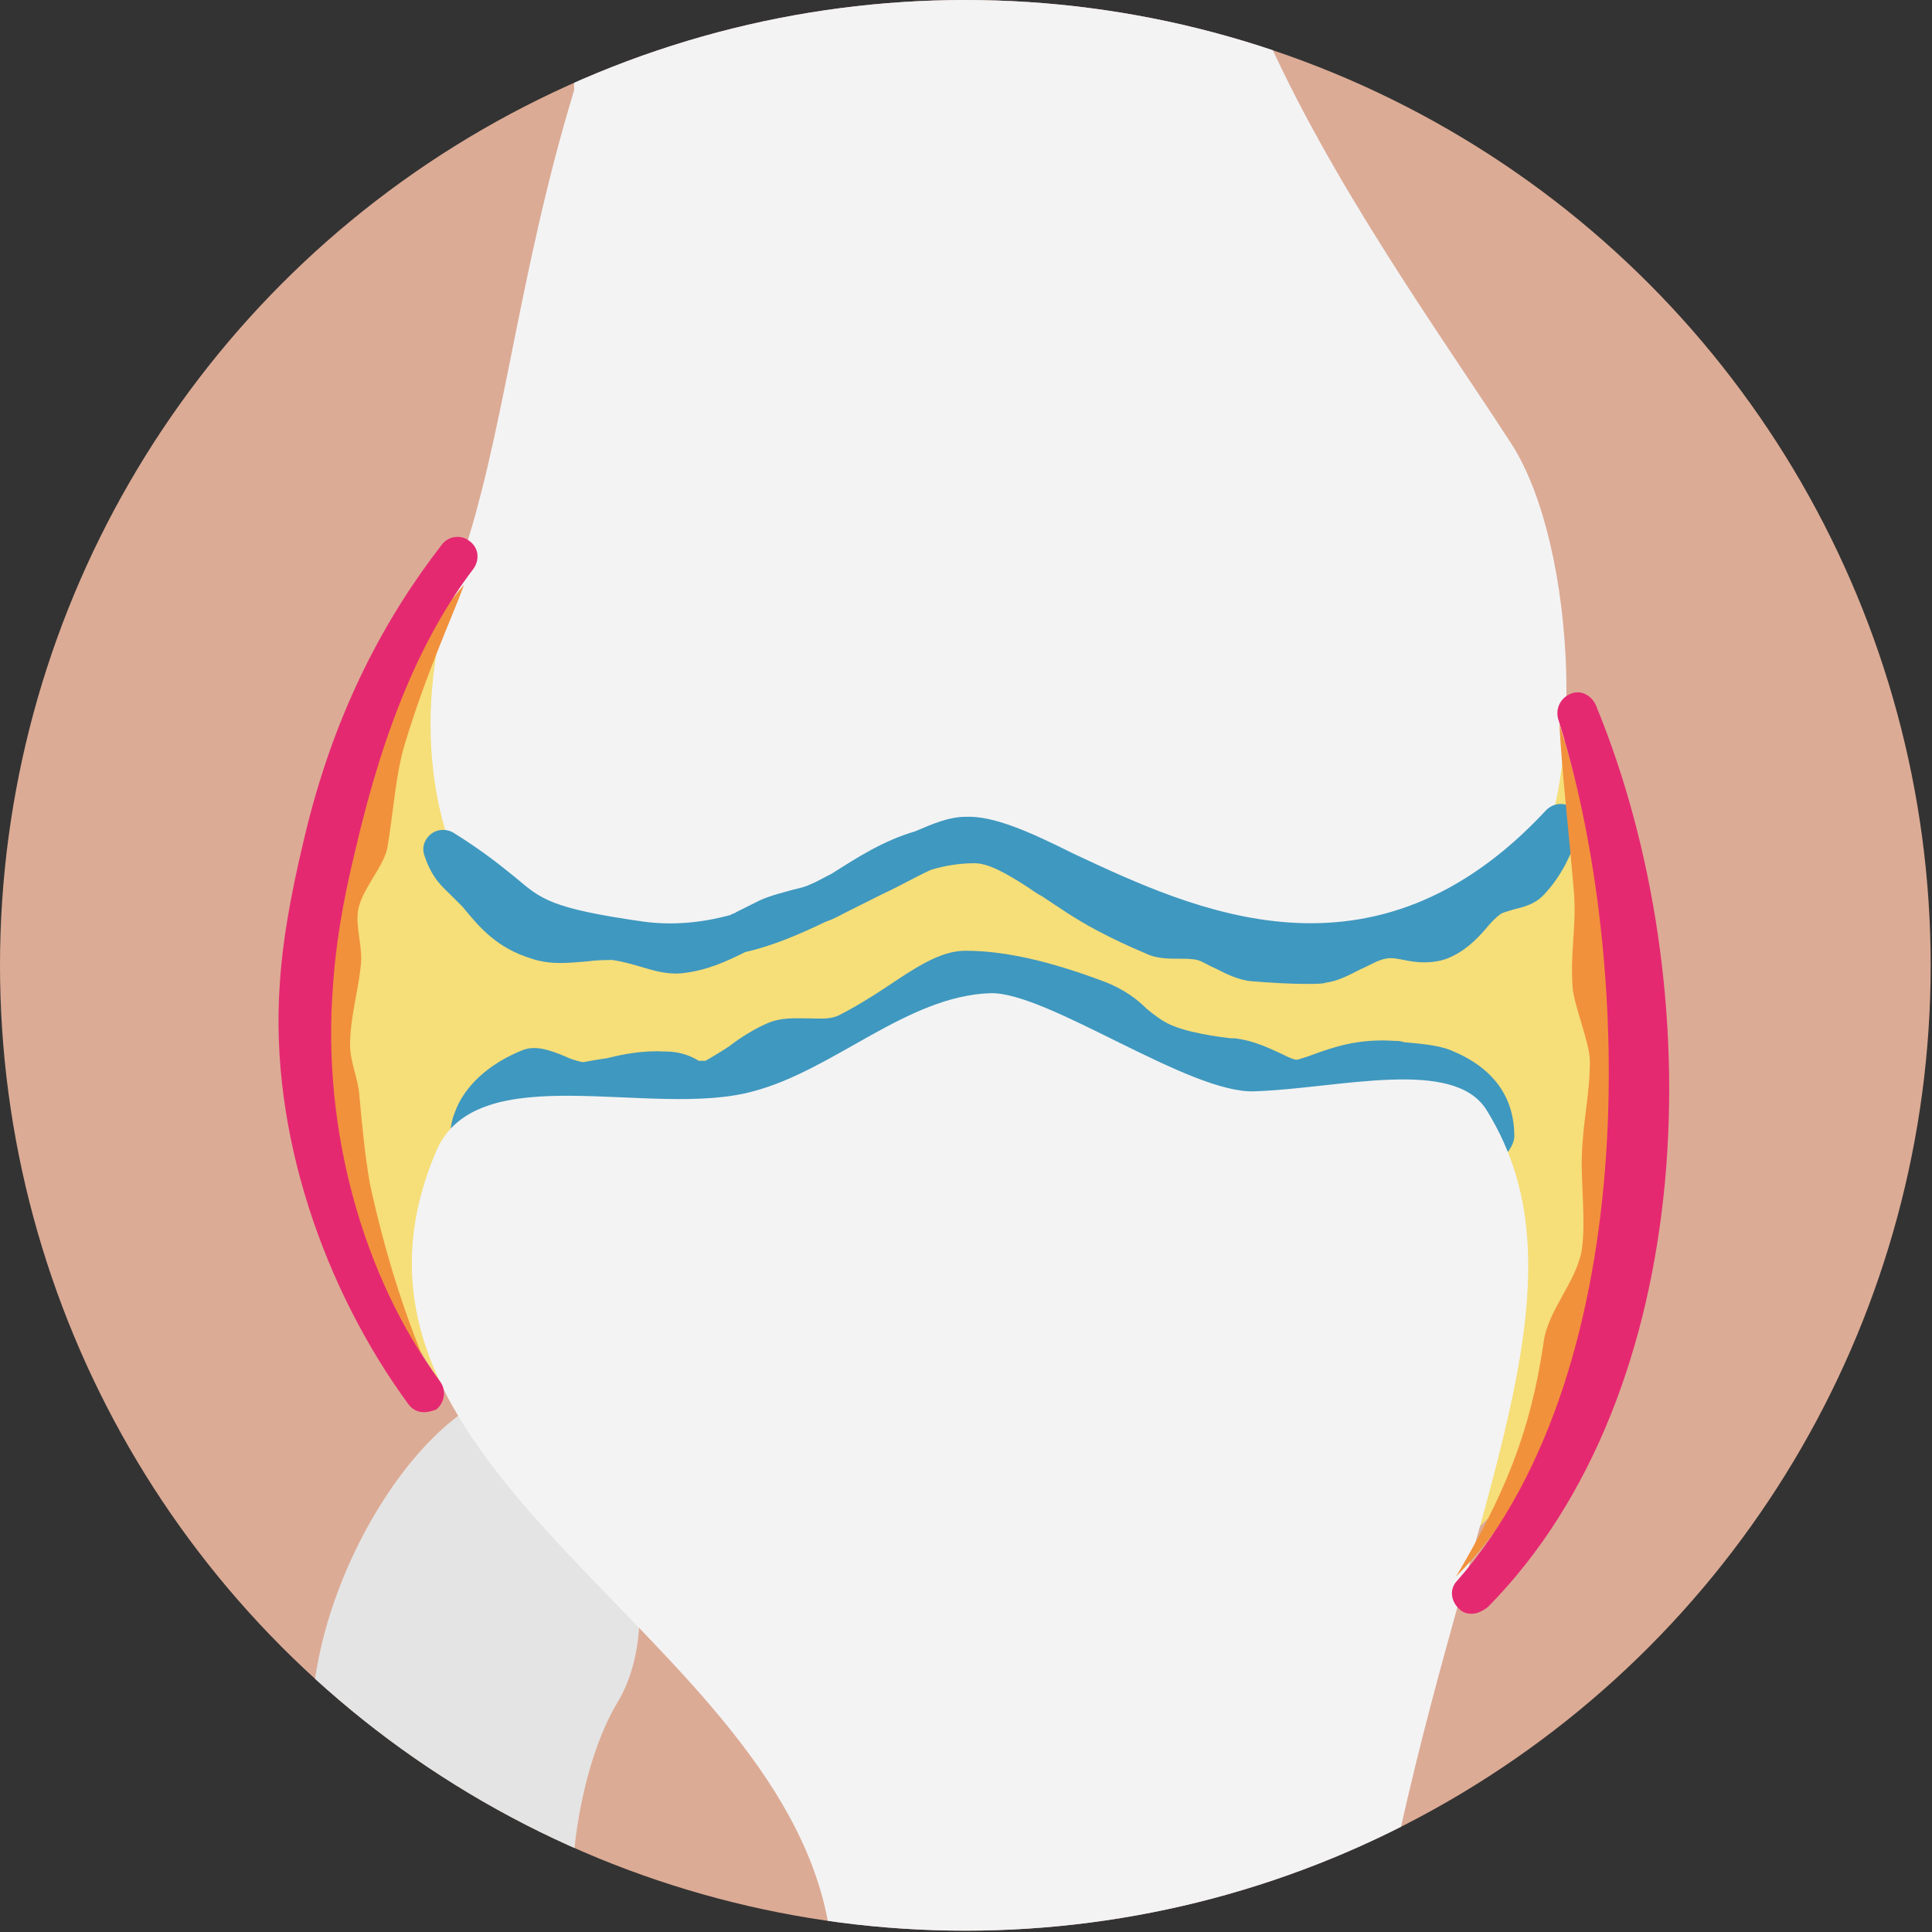 <?xml version="1.0" encoding="utf-8"?>
<!-- Generator: Adobe Illustrator 27.6.1, SVG Export Plug-In . SVG Version: 6.00 Build 0)  -->
<svg version="1.1" id="_レイヤー_2" xmlns="http://www.w3.org/2000/svg" xmlns:xlink="http://www.w3.org/1999/xlink" x="0px"
	 y="0px" viewBox="0 0 145.7 145.7" style="enable-background:new 0 0 145.7 145.7;" xml:space="preserve">
<rect x="0" y="0" width="145.7" height="145.7" fill="#333333" stroke="none"/>
<style type="text/css">
	.st0{clip-path:url(#SVGID_00000019674797018609008930000017522015051901905544_);}
	.st1{fill:#DCAB95;}
	.st2{fill:#E4E4E4;}
	.st3{fill:#F6DE79;}
	.st4{fill:#F3F3F4;}
	.st5{fill:#3F98BF;}
	.st6{fill:#F1913C;}
	.st7{fill:#E52971;}
</style>
<g id="_レイヤー_1-2">
	<g>
		<defs>
			<circle id="SVGID_1_" cx="72.8" cy="72.8" r="72.8"/>
		</defs>
		<clipPath id="SVGID_00000133512763890248786990000000618235333947049902_">
			<use xlink:href="#SVGID_1_"  style="overflow:visible;"/>
		</clipPath>
		<g style="clip-path:url(#SVGID_00000133512763890248786990000000618235333947049902_);">
			<path class="st1" d="M-0.3,170h152.6c-1-20.5-2-34.4-2.5-43.3c0-11.4,5.7-38.1,5.4-53.7c-0.4-17.7-2.4-38.5-3.3-48.5
				c-0.3-2.8,0.6-23.6,1.8-55.2H-29.1c5.6,31.3,9.5,51.8,9.6,55c0.6,11.2,1.8,34.3,4.1,53.8c2,17.2,11.7,45.7,13.5,58.3
				C-1.2,143.9-0.9,154.9-0.3,170L-0.3,170z"/>
			<path class="st2" d="M29.2,170h17.4c-1.9-18.8-3.2-21.6-3.4-25c-0.4-5.8,1-12.6,3.3-16.5c5-8.1-2-23.1-6.1-23.7
				c-7.8-1.2-18.9,16.4-16.6,28.9C24,135.1,26.1,142.8,29.2,170L29.2,170z"/>
			<path class="st3" d="M120.7,74.6c0,28.6,1.6,50.7-46.5,49c-26.2-0.9-49.9-15.3-48.5-49c1.2-28.5,21.3-51.7,47.5-51.7
				S120.7,46,120.7,74.6L120.7,74.6z"/>
			<path class="st4" d="M95.1,1.8c-0.2-1-1.4-16.8-3.1-32.6H40.6c1.7,17.6,2.7,35.2,2.7,37.6c-4.3,14.1-5.3,26.4-8.7,36
				c-4.1,11.5-1.5,20.9,1.3,24.8c2.2,3.1,10.3,3.7,14.1,4.1c5.5,0.6,14.1-9.2,23.2-8.5c6.5,0.4,8.2,6.5,18.7,8.2
				c7.6,1.2,17.4,2.1,22.9-4.8c4.9-6.2,4.2-25.3-0.8-33.1C108.9,25.6,100.2,13.6,95.1,1.8L95.1,1.8z"/>
			<g>
				<path class="st5" d="M33.8,64.1c7.1,4.4,3.9,5.3,14.9,6.9c9.9,1.5,19.6-7.6,24.4-7.9c6.5-0.4,26.2,18.9,44.8-1
					c-0.4,1.7-1.2,3.1-2.2,4.3c-0.6,0.8-2.2,0.7-3,1.3c-1.4,1-2.1,2.6-3.7,3.2c-1.4,0.5-2.9-0.3-4.3,0c-1.7,0.3-3.1,1.7-4.3,1.8
					c-2.1,0.1-4,0-5.8-0.2c-1.5-0.2-2.6-1.2-3.9-1.6s-2.6,0-3.7-0.5c-1.3-0.5-2.5-1.2-3.6-1.8c-1.9-1.1-3.6-2.2-5-3.1
					c-1.9-1.2-3.4-2-4.8-2c-4.2,0.1-7.1,2-10.2,3.9c-1.6,1-3.3,1.1-5.2,1.9s-4,2.4-6.7,2.6c-1.5,0.1-3.1-0.9-4.9-1
					c-1.7-0.1-3.8,0.6-5.8,0c-2.3-0.7-3.4-2.1-4.8-3.8C35.2,66.1,34.3,66.1,33.8,64.1L33.8,64.1z"/>
				<path class="st5" d="M98.5,74.2c-1.4,0-2.8-0.1-4.1-0.2c-1.1-0.1-2-0.6-2.8-1c-0.5-0.2-0.9-0.5-1.3-0.6
					c-0.4-0.1-0.9-0.1-1.4-0.1c-0.8,0-1.7,0-2.5-0.4c-1.2-0.5-2.5-1.1-3.8-1.8c-1.5-0.8-2.8-1.7-4-2.5c-0.4-0.2-0.8-0.5-1.1-0.7
					c-1.7-1.1-3-1.8-4-1.8c-1.2,0-2.3,0.2-3.3,0.5c-1.1,0.5-2.3,1.2-3.6,1.8c-0.8,0.4-1.6,0.8-2.4,1.2l-0.2,0.1
					c-0.6,0.3-1.1,0.6-1.7,0.8c-1.9,0.9-3.9,1.8-6.1,2.3c-1.4,0.7-2.9,1.4-4.8,1.6c-1.1,0.1-2.1-0.2-3.1-0.5
					c-0.7-0.2-1.4-0.4-2.1-0.5c-0.5,0-1.2,0-1.9,0.1c-1.3,0.1-2.7,0.3-4.2-0.2c-2.6-0.8-3.9-2.3-5.2-3.9l-0.3-0.3
					c-0.2-0.2-0.4-0.4-0.6-0.6c-0.6-0.6-1.4-1.2-2-3c-0.2-0.6,0-1.2,0.5-1.6c0.5-0.4,1.2-0.4,1.7-0.1c2.4,1.5,3.7,2.6,4.7,3.4
					c1.9,1.6,2.6,2.3,9.6,3.3c2.2,0.3,4.4,0.1,6.6-0.5c0.1-0.1,0.3-0.1,0.4-0.2c0.6-0.3,1.2-0.6,1.8-0.9c0.9-0.4,1.8-0.6,2.5-0.8
					c0.4-0.1,0.9-0.2,1.3-0.4c0.5-0.2,1-0.5,1.6-0.8c1.9-1.2,3.9-2.5,6.3-3.2c1.4-0.6,2.6-1.1,3.8-1.1c2.1-0.1,4.8,1.1,8.2,2.8
					c9,4.2,22.6,10.7,35.6-3.3c0.5-0.5,1.2-0.6,1.8-0.3s0.9,1,0.7,1.7c-0.5,1.8-1.3,3.5-2.6,4.9c-0.7,0.8-1.6,1-2.4,1.2
					c-0.3,0.1-0.7,0.2-0.9,0.3c-0.4,0.3-0.8,0.7-1.2,1.2c-0.7,0.8-1.6,1.7-2.9,2.2c-1.1,0.4-2.3,0.3-3.2,0.1c-0.5-0.1-1-0.2-1.4-0.1
					c-0.6,0.1-1.2,0.5-1.9,0.8c-0.8,0.4-1.7,0.9-2.6,1C99.8,74.2,99.2,74.2,98.5,74.2L98.5,74.2z"/>
			</g>
			<g>
				<path class="st5" d="M35.8,86.8c-1.2-2.1,0.9-5,4.2-6.2c0.8-0.3,3.2,1.1,4.1,1c1.8-0.2,3.6-0.9,6.1-0.8c1.6,0,1.9,0.9,3.1,0.8
					c1.1,0,3.4-2.2,5.1-2.9s3.6,0.2,5.5-0.6c3.3-1.5,6.6-4.7,9-4.7c3.3,0,6.8,1,9.9,2.2c2.4,0.9,3,2.3,4.8,3.2s4.7,1.2,5.4,1.3
					c2.7,0.4,4.1,1.9,5.3,1.6c1.6-0.3,3.4-1.7,6.8-1.4c1.1,0.1,2.8,0.1,3.8,0.5c2.9,1.2,3.9,3,3.8,5.1c0,1.7-14.2,9.6-39,9.6
					C48.1,95.3,36.5,88,35.8,86.8L35.8,86.8z"/>
				<path class="st5" d="M73.5,96.8c-25.8,0-37.9-7.3-39-9.3c-0.6-1.1-0.7-2.4-0.2-3.6c0.7-2,2.6-3.7,5.1-4.7c1-0.4,2.1,0,3.3,0.5
					c0.4,0.2,1.1,0.4,1.3,0.4c0.5-0.1,1.1-0.2,1.8-0.3c1.2-0.3,2.7-0.6,4.4-0.5c1.2,0,2,0.4,2.5,0.7C53,80,53.1,80,53.2,80
					c0.2-0.1,1.2-0.7,1.8-1.1c0.9-0.7,1.9-1.3,2.8-1.7c1.1-0.5,2.2-0.4,3.1-0.4c0.9,0,1.6,0.1,2.3-0.2c1.2-0.6,2.5-1.4,3.7-2.2
					c2.1-1.4,4-2.7,5.9-2.7c3,0,6.4,0.8,10.4,2.3c1.6,0.6,2.6,1.4,3.3,2.1c0.5,0.4,1,0.8,1.6,1.1c1.4,0.7,3.9,1,4.7,1.1l0.3,0
					c1.6,0.2,2.7,0.8,3.6,1.2c0.4,0.2,1,0.5,1.2,0.4c0.3-0.1,0.7-0.2,1.2-0.4c1.4-0.5,3.3-1.2,6.1-1c0.2,0,0.4,0,0.7,0.1
					c1.1,0.1,2.5,0.2,3.5,0.6c3.2,1.3,4.8,3.5,4.8,6.5C114.1,89.5,96.9,96.8,73.5,96.8L73.5,96.8L73.5,96.8z M37.1,86
					c1.2,1.3,12.4,7.9,36.4,7.9h0c22.6,0,35.7-6.6,37.5-8.4c-0.1-1.1-0.6-2.4-2.9-3.4c-0.5-0.2-1.8-0.3-2.6-0.4
					c-0.3,0-0.5,0-0.8-0.1c-2.1-0.2-3.5,0.3-4.7,0.8c-0.6,0.2-1.1,0.4-1.6,0.5c-1.1,0.2-2.1-0.2-3.1-0.7c-0.8-0.4-1.7-0.8-2.8-0.9
					l-0.2,0c-1-0.1-3.8-0.5-5.6-1.4c-0.9-0.5-1.6-1-2.2-1.6c-0.7-0.6-1.3-1.2-2.5-1.6c-3.7-1.4-6.7-2.1-9.3-2.1
					c-1,0-2.7,1.2-4.2,2.2c-1.3,0.9-2.7,1.8-4.1,2.4c-1.3,0.6-2.6,0.6-3.6,0.5c-0.7,0-1.4-0.1-1.9,0.1c-0.6,0.2-1.5,0.8-2.2,1.4
					c-1.3,0.9-2.4,1.7-3.4,1.7c-0.9,0-1.6-0.3-2-0.5c-0.4-0.2-0.6-0.3-1.1-0.3c-1.5,0-2.7,0.2-3.8,0.5c-0.7,0.2-1.4,0.3-2.2,0.4
					c-0.8,0.1-1.6-0.2-2.6-0.6c-0.4-0.1-1-0.4-1.3-0.4c-1.6,0.7-2.8,1.8-3.2,2.9C36.9,85.4,37,85.8,37.1,86L37.1,86z M37.1,86
					L37.1,86L37.1,86L37.1,86z M111.2,85.2L111.2,85.2L111.2,85.2z"/>
			</g>
			<path class="st4" d="M62.6,145.9c1.2,8.3,2.3,9.5,3.6,24.3h37.2c0-20.6,0.5-24.2,1.6-29.4c5.8-27.8,15.2-44.1,7.1-57.1
				c-2.5-4-11.2-1.6-17.5-1.4c-4.9,0.2-15.6-7.5-19.9-7.4c-6.3,0.2-11.8,5.8-17.9,7.4c-7.6,2.1-20.8-2.7-23.9,4.5
				C22.5,111.2,59.4,123.2,62.6,145.9L62.6,145.9z"/>
			<path class="st6" d="M32.9,104.7c-7.3-10-9.3-19.4-8.5-30.4c0.3-3.6,1-7.1,1.8-10.6c1.8-7.9,2.2-11.9,8.8-19.6
				c-1,2.7-2.8,6.5-4.5,12.1c-0.7,2.4-0.8,4.9-1.3,7.8c-0.3,1.4-2,3.2-2.2,4.7c-0.2,1.3,0.4,2.8,0.2,4.2c-0.2,1.9-0.8,3.9-0.8,5.9
				c0,1.3,0.6,2.5,0.7,3.8c0.2,2.2,0.4,4.4,0.8,6.7C29,94.3,30.5,99.4,32.9,104.7L32.9,104.7z"/>
			<path class="st6" d="M109.8,118.9c14.9-15,13.7-45.7,7.8-64.3c0.2,3.7,0.7,8,1.1,12.7c0.2,2.6-0.3,4.4-0.1,7.2
				c0.1,1.3,1.3,4.2,1.3,5.5c0,2.5-0.5,4.4-0.6,7c-0.1,2.1,0.3,4.9,0,7.2c-0.4,2.5-2.6,4.6-2.9,7.1
				C115.4,108.2,113.3,113,109.8,118.9L109.8,118.9z"/>
			<path class="st7" d="M111,121.7c-0.4,0-0.7-0.1-1-0.4c-0.6-0.6-0.7-1.5-0.1-2.1c14.3-16.3,13.1-47.8,7.6-65
				c-0.2-0.8,0.2-1.6,1-1.9s1.6,0.2,1.9,1c8.7,21.2,7.8,51.7-8.2,67.9C111.8,121.5,111.4,121.7,111,121.7z"/>
			<path class="st7" d="M32,106.5c-0.5,0-0.9-0.2-1.2-0.6c-6.3-8.6-10.5-20.4-9.7-31.7c0.2-3.2,0.8-6.6,1.8-10.8
				c2.3-9.9,6.3-17,10.4-22.3c0.5-0.7,1.5-0.8,2.1-0.3c0.7,0.5,0.8,1.4,0.3,2.1c-3.8,5-6.7,11.7-8.9,21.2c-1,4.1-1.5,7.3-1.7,10.4
				c-0.8,10.6,2.2,21.7,8.1,29.7c0.5,0.7,0.3,1.6-0.3,2.1C32.6,106.4,32.3,106.5,32,106.5L32,106.5z"/>
		</g>
	</g>
</g>
</svg>
